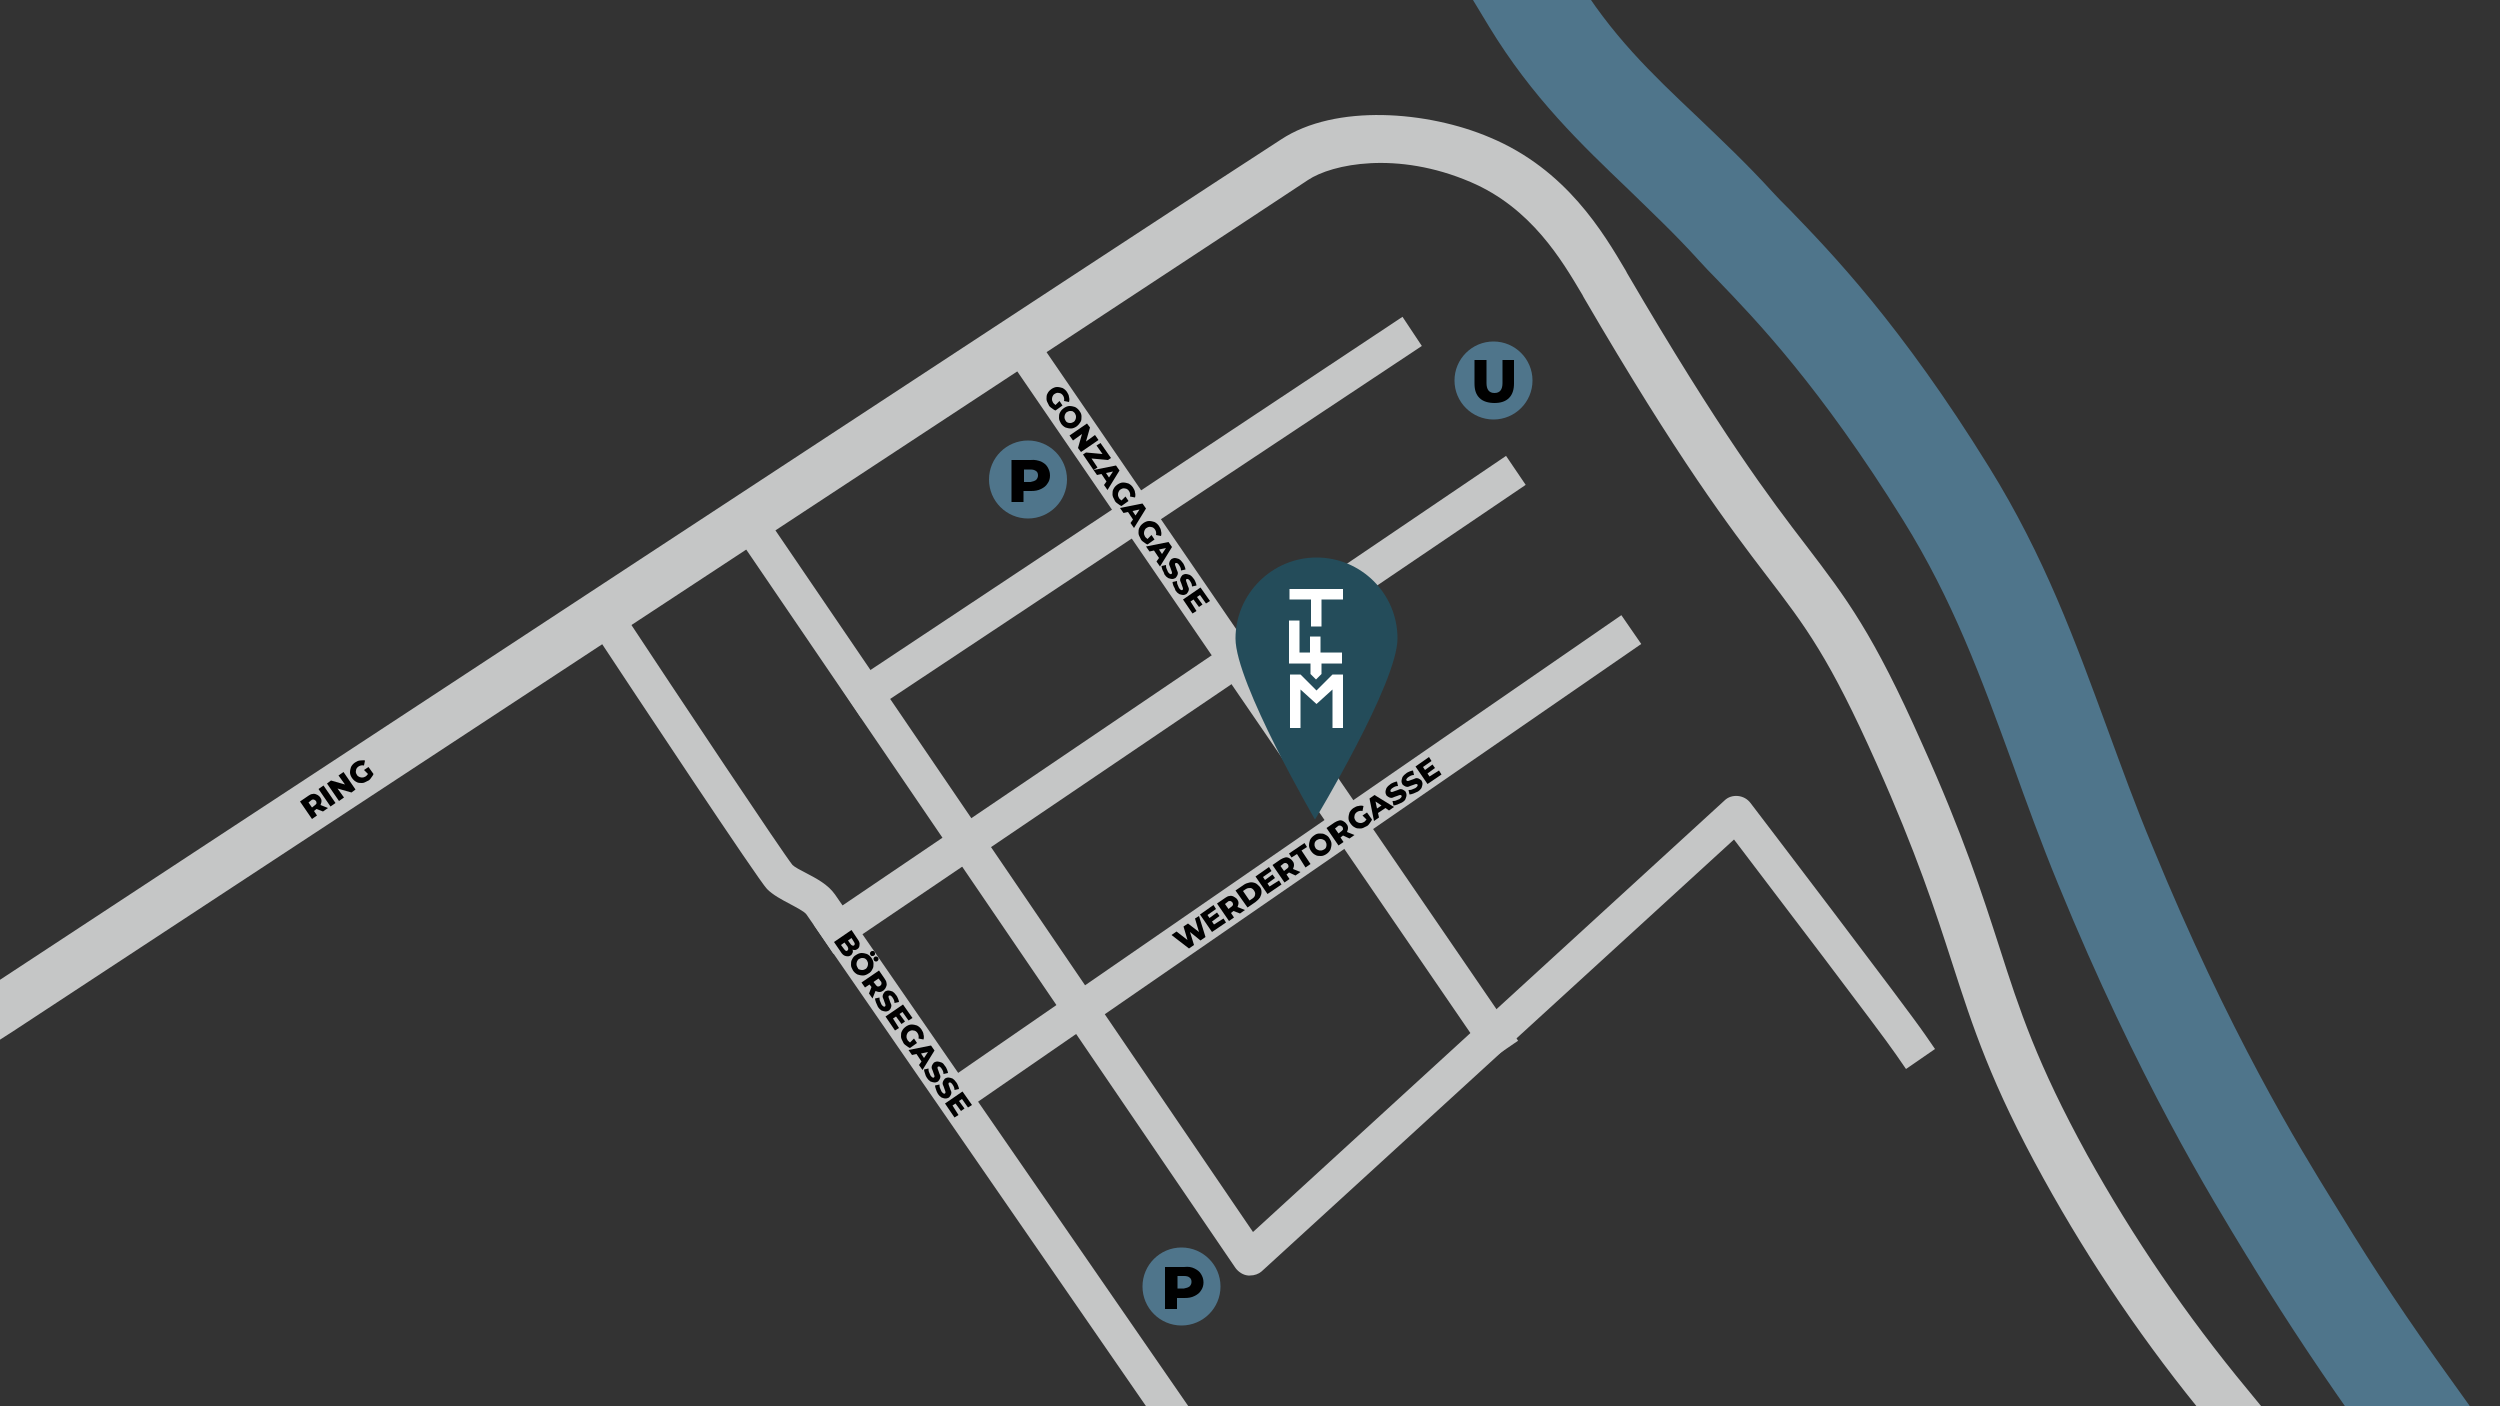 <svg xmlns="http://www.w3.org/2000/svg" xmlns:xlink="http://www.w3.org/1999/xlink" id="Ebene_1" x="0px" y="0px" viewBox="0 0 500 281.2" style="enable-background:new 0 0 500 281.2;" xml:space="preserve"><rect x="0" y="0" width="500" height="281.2" fill="#333333" stroke="none"/><style type="text/css">	.st0{fill:#4F758B;}	.st1{fill:#C5C6C6;}	.st2{fill:#244C5A;}	.st3{fill:#FFFFFF;}	.st4{enable-background:new    ;}</style><g id="Ebene_1_00000060031527915788998640000001474527614981664405_"></g><g>	<path class="st0" d="M479,295.3l-5.8-8.1c-8.2-11.5-15.5-22.4-22.3-33.5c-0.5-0.8-1-1.7-1.6-2.6c-7-11.5-21.7-35.3-37.6-74.1  c-3.5-8.5-6.4-16.5-9.2-24.3c-6.4-17.5-11.9-32.6-21.9-48.7c-16.6-26.7-29.4-40-37.1-48c-1.5-1.5-2.7-2.8-3.8-4  c-4.7-5.2-9.5-9.7-14-14.1c-9.4-9-19.2-18.3-27.9-32.6l-5.2-8.6l17.1-10.4l5.2,8.6c7.3,12.1,15.3,19.7,24.6,28.5  c4.8,4.6,9.8,9.3,15,15c0.9,1,2.1,2.2,3.5,3.6c8.2,8.5,22.1,22.8,39.8,51.4c11.1,17.9,17.2,34.7,23.7,52.4c2.8,7.6,5.6,15.4,9,23.5  c15.3,37.3,29.4,60.2,36.2,71.2c0.6,1,1.1,1.8,1.6,2.6c6.5,10.7,13.5,21.2,21.5,32.3l5.8,8.1L479,295.3z"></path></g><g>	<path class="st1" d="M445,288.2l-3.2-3.9c-12.5-15.1-23.6-31.4-33.1-48.6c-10.5-19-14.1-30.2-18.3-43.2  c-3.3-10.2-7.1-21.9-15.1-39.8c-9.4-21.1-14.1-27.3-22-37.6c-7.4-9.7-17.6-23.1-36.6-55.7l-0.2-0.4c-4.1-6.9-10.2-17.4-22.4-22.6  c-14.7-6.3-27.7-3.6-32.5-0.4C254.8,40.6,5.3,204.5,2.7,206.2l-4.2,2.7l-5.5-8.4l4.2-2.7C7.5,191,249.3,32.2,256.2,27.9  c10.9-7.2,29.4-5.7,41.8-0.4c15.3,6.4,22.7,19.1,27.2,26.7l0.2,0.4c18.7,32,28.6,45.1,35.9,54.6c8,10.5,13.3,17.4,23.1,39.5  c8.3,18.4,12.1,30.3,15.5,40.8c4,12.5,7.5,23.2,17.5,41.4c9.2,16.6,20,32.4,32.1,47l3.2,3.9L445,288.2z"></path></g><g>	<path class="st1" d="M232.7,286.3l-2-2.9c-0.7-1-67.8-98.2-69.4-100.5c-0.4-0.6-2.2-1.5-3.3-2.1c-1.7-0.9-3.4-1.8-4.6-3  c-1.8-1.9-25.6-37.8-35.7-53.1l-1.9-2.9l5.8-3.9l1.9,2.9c13,19.7,33,49.7,35,52.2c0.4,0.4,1.7,1.1,2.7,1.6c2.1,1.1,4.4,2.3,5.8,4.3  c1.6,2.3,68.7,99.5,69.4,100.5l2,2.9L232.7,286.3z M158.6,173.1L158.6,173.1L158.6,173.1z"></path></g><g>	<path class="st1" d="M250,255.1c-0.1,0-0.3,0-0.4,0c-1-0.1-1.9-0.7-2.5-1.5L145.9,105l5.8-3.9l98.9,145.3l94.3-86.3  c0.7-0.7,1.7-1,2.7-0.9s1.9,0.6,2.5,1.4c1.3,1.7,31.2,40.9,34.9,46.3l2,2.9l-5.8,4l-2-2.9c-3-4.4-25.1-33.4-32.4-43l-94.5,86.4  C251.7,254.8,250.9,255.1,250,255.1z"></path></g><g>			<rect x="247.7" y="50.1" transform="matrix(0.825 -0.565 0.565 0.825 -33.861 166.096)" class="st1" width="7" height="175.3"></rect></g><g>			<rect x="150.3" y="137.4" transform="matrix(0.828 -0.561 0.561 0.828 -38.762 155.527)" class="st1" width="167.2" height="7"></rect></g><g>			<rect x="173.4" y="170.2" transform="matrix(0.823 -0.568 0.568 0.823 -53.128 176.704)" class="st1" width="167.7" height="7"></rect></g><path class="st2" d="M263.3,111.5c-8.9,0-16.2,7.3-16.2,16.2s15.9,36.2,15.9,36.2s16.5-27.3,16.5-36.2 C279.5,118.7,272.2,111.5,263.3,111.5z"></path><polygon class="st3" points="268.6,145.6 266.5,145.6 266.5,137.9 263.3,140.8 260.1,137.9 260.1,145.6 258,145.6 258,134.9  260.1,134.9 263.3,138.1 266.5,134.9 268.6,134.9 268.6,145.6 "></polygon><polygon class="st3" points="268.6,132.7 264.3,132.7 264.3,134.8 263.2,135.9 262.1,134.8 262.1,132.7 257.8,132.7 257.8,124.1  259.9,124.1 259.9,130.5 262,130.5 262,127.3 264.1,127.3 264.1,130.5 268.4,130.5 268.4,132.7 "></polygon><polygon class="st3" points="268.6,119.9 264.3,119.9 264.3,125.3 262.2,125.3 262.2,119.9 257.9,119.9 257.9,117.8 268.6,117.8  268.6,119.9 "></polygon><g class="st4">	<path d="M170.5,190.6c-0.1,0.2-0.2,0.4-0.4,0.5c-0.3,0.2-0.6,0.2-1,0.1s-0.7-0.4-1-0.9l-1.3-1.9l3.5-2.4l1.2,1.8  c0.3,0.4,0.5,0.8,0.4,1.2c0,0.3-0.1,0.6-0.4,0.8c-0.2,0.1-0.3,0.2-0.5,0.2s-0.4,0-0.5-0.1C170.6,190.2,170.6,190.4,170.5,190.6z   M169.5,190.1c0.2-0.2,0.2-0.4,0-0.8l-0.6-0.8l-0.7,0.5l0.6,0.8C169.1,190.2,169.3,190.3,169.5,190.1z M170.3,187.6l-0.7,0.5  l0.5,0.7c0.2,0.3,0.5,0.4,0.7,0.3c0.2-0.2,0.2-0.4,0-0.7L170.3,187.6z"></path>	<path d="M170.2,193c0-0.4,0-0.8,0.2-1.1c0.2-0.4,0.4-0.7,0.8-0.9c0.3-0.2,0.7-0.4,1.1-0.4c0.4,0,0.8,0.1,1.1,0.2  c0.4,0.2,0.7,0.5,0.9,0.8s0.4,0.7,0.4,1.1c0,0.4,0,0.8-0.2,1.1c-0.2,0.4-0.4,0.7-0.8,0.9c-0.3,0.2-0.7,0.4-1.1,0.4  c-0.4,0-0.8-0.1-1.1-0.2c-0.4-0.2-0.7-0.5-0.9-0.8C170.4,193.7,170.2,193.4,170.2,193z M171.9,193.9c0.2,0.1,0.4,0.1,0.6,0.1  c0.2,0,0.4-0.1,0.6-0.2c0.2-0.1,0.3-0.3,0.4-0.5c0.1-0.2,0.1-0.4,0.1-0.6c0-0.2-0.1-0.4-0.2-0.6c-0.1-0.2-0.3-0.3-0.4-0.4  c-0.2-0.1-0.4-0.1-0.6-0.1c-0.2,0-0.4,0.1-0.6,0.2s-0.3,0.3-0.4,0.5s-0.1,0.4-0.1,0.6c0,0.2,0.1,0.4,0.2,0.6  C171.6,193.7,171.7,193.9,171.9,193.9z M174,190.6c0-0.1,0.1-0.2,0.2-0.3c0.1-0.1,0.2-0.1,0.4-0.1s0.2,0.1,0.3,0.2  c0.1,0.1,0.1,0.2,0.1,0.4s-0.1,0.2-0.2,0.3c-0.1,0.1-0.2,0.1-0.4,0.1s-0.2-0.1-0.3-0.2C174,190.9,174,190.7,174,190.6z   M174.7,191.7c0-0.1,0.1-0.2,0.2-0.3c0.1-0.1,0.2-0.1,0.4-0.1c0.1,0,0.2,0.1,0.3,0.2c0.1,0.1,0.1,0.2,0.1,0.4  c0,0.1-0.1,0.2-0.2,0.3c-0.1,0.1-0.2,0.1-0.4,0.1c-0.1,0-0.2-0.1-0.3-0.2C174.7,191.9,174.7,191.8,174.7,191.7z"></path>	<path d="M174.3,197.4l-0.4-0.5l-0.9,0.6l-0.7-1l3.5-2.4l1.1,1.6c0.2,0.3,0.4,0.6,0.4,0.9c0.1,0.3,0,0.6-0.1,0.8  c-0.1,0.3-0.3,0.5-0.5,0.7c-0.3,0.2-0.5,0.3-0.8,0.3s-0.5-0.1-0.8-0.2l-0.6,1.5l-0.7-1L174.3,197.4z M176.3,196.7  c0-0.2,0-0.3-0.2-0.5l-0.4-0.5l-1,0.7l0.4,0.5c0.1,0.2,0.3,0.3,0.4,0.4c0.2,0,0.3,0,0.5-0.1C176.2,197,176.3,196.9,176.3,196.7z"></path>	<path d="M175.2,200.5c-0.1-0.3-0.2-0.6-0.2-0.8l0.9-0.2c0,0.2,0,0.5,0.1,0.7s0.2,0.5,0.3,0.7c0.3,0.4,0.5,0.5,0.7,0.4  c0.1-0.1,0.1-0.2,0.1-0.3s-0.1-0.3-0.2-0.6c-0.1-0.3-0.2-0.6-0.3-0.8s-0.1-0.4,0-0.7c0.1-0.2,0.2-0.4,0.4-0.6  c0.2-0.1,0.4-0.2,0.7-0.2c0.2,0,0.5,0.1,0.8,0.2c0.3,0.2,0.5,0.4,0.7,0.7c0.2,0.2,0.3,0.5,0.4,0.7c0.1,0.3,0.2,0.5,0.2,0.7  l-0.9,0.2c0-0.5-0.2-0.8-0.4-1.1c-0.1-0.2-0.3-0.3-0.4-0.4c-0.1,0-0.2,0-0.3,0c-0.1,0.1-0.1,0.2-0.1,0.3s0.1,0.3,0.2,0.6  c0.1,0.3,0.2,0.6,0.3,0.8s0.1,0.4,0,0.7s-0.2,0.4-0.4,0.6c-0.2,0.1-0.4,0.2-0.7,0.2c-0.2,0-0.5-0.1-0.8-0.2  c-0.3-0.2-0.5-0.4-0.7-0.7C175.5,201.1,175.3,200.8,175.2,200.5z"></path>	<path d="M179.8,205.6l-0.8,0.5l-1.9-2.8l3.5-2.4l1.9,2.7l-0.8,0.5l-1.2-1.7l-0.6,0.4l1.1,1.5l-0.7,0.5l-1.1-1.5l-0.6,0.4  L179.8,205.6z"></path>	<path d="M182.8,207.7l0.6,0.9l-1.4,1c-0.3-0.1-0.5-0.3-0.8-0.5s-0.5-0.4-0.6-0.7c-0.2-0.4-0.4-0.7-0.4-1.1c0-0.4,0-0.8,0.2-1.1  c0.2-0.4,0.4-0.6,0.8-0.9c0.3-0.2,0.7-0.4,1.1-0.4c0.4,0,0.8,0.1,1.1,0.2c0.4,0.2,0.7,0.5,0.9,0.8s0.4,0.7,0.4,1  c0.1,0.3,0.1,0.7,0,1l-1-0.2c0.1-0.4,0-0.8-0.2-1.1s-0.5-0.5-0.8-0.5c-0.3-0.1-0.6,0-0.9,0.2c-0.2,0.1-0.3,0.3-0.4,0.5  c-0.1,0.2-0.1,0.4-0.1,0.6c0,0.2,0.1,0.4,0.2,0.6c0.1,0.2,0.3,0.3,0.5,0.5L182.8,207.7z"></path>	<path d="M184.3,212.3l-1-1.5l-0.9,0.2l-0.7-1l4.5-0.9l0.7,1l-2.4,3.9l-0.7-1L184.3,212.3z M184.8,211.6l0.8-1.2l-1.4,0.3  L184.8,211.6z"></path>	<path d="M185,214.7c-0.1-0.3-0.2-0.6-0.2-0.8l0.9-0.2c0,0.2,0,0.5,0.1,0.7s0.2,0.5,0.3,0.7c0.3,0.4,0.5,0.5,0.7,0.4  c0.1-0.1,0.1-0.2,0.1-0.3s-0.1-0.3-0.2-0.6c-0.1-0.3-0.2-0.6-0.3-0.8s-0.1-0.4,0-0.7c0.1-0.2,0.2-0.4,0.4-0.6  c0.2-0.1,0.4-0.2,0.7-0.2c0.2,0,0.5,0.1,0.8,0.2s0.5,0.4,0.7,0.7c0.2,0.2,0.3,0.5,0.4,0.7c0.1,0.3,0.2,0.5,0.2,0.7l-0.9,0.2  c0-0.5-0.2-0.8-0.4-1.1c-0.1-0.2-0.3-0.3-0.4-0.4c-0.1,0-0.2,0-0.3,0c-0.1,0.1-0.1,0.2-0.1,0.3s0.1,0.3,0.2,0.6  c0.1,0.3,0.2,0.6,0.3,0.8s0.1,0.4,0,0.7c-0.1,0.2-0.2,0.4-0.4,0.6c-0.2,0.1-0.4,0.2-0.7,0.2c-0.2,0-0.5-0.1-0.8-0.2  c-0.3-0.2-0.5-0.4-0.7-0.7C185.2,215.3,185.1,215.1,185,214.7z"></path>	<path d="M187.2,217.9c-0.1-0.3-0.2-0.6-0.2-0.8l0.9-0.2c0,0.2,0,0.5,0.1,0.7s0.2,0.5,0.3,0.7c0.3,0.4,0.5,0.5,0.7,0.4  c0.1-0.1,0.1-0.2,0.1-0.3s-0.1-0.3-0.2-0.6c-0.1-0.3-0.2-0.6-0.3-0.8s-0.1-0.4,0-0.7c0.1-0.2,0.2-0.4,0.4-0.6  c0.2-0.1,0.4-0.2,0.7-0.2c0.2,0,0.5,0.1,0.8,0.2c0.3,0.2,0.5,0.4,0.7,0.7c0.2,0.2,0.3,0.5,0.4,0.7c0.1,0.3,0.2,0.5,0.2,0.7  l-0.9,0.2c0-0.5-0.2-0.8-0.4-1.1c-0.1-0.2-0.3-0.3-0.4-0.4c-0.1,0-0.2,0-0.3,0c-0.1,0.1-0.1,0.2-0.1,0.3s0.1,0.3,0.2,0.6  c0.1,0.3,0.2,0.6,0.3,0.8s0.1,0.4,0,0.7c-0.1,0.2-0.2,0.4-0.4,0.6c-0.2,0.1-0.4,0.2-0.7,0.2s-0.5-0.1-0.8-0.2  c-0.3-0.2-0.5-0.4-0.7-0.7C187.4,218.5,187.3,218.2,187.2,217.9z"></path>	<path d="M191.7,223l-0.8,0.5l-1.9-2.8l3.5-2.4l1.9,2.7l-0.8,0.5l-1.2-1.7l-0.6,0.4l1.1,1.5l-0.7,0.5l-1.1-1.5l-0.6,0.4L191.7,223z"></path></g><g class="st4">	<path d="M239.8,183.2l1.3,4.2l-1,0.7l-2.1-1.7l0.8,2.6l-1,0.7l-3.5-2.7l1-0.7l2.2,1.7l-0.8-2.7l0.9-0.6l2.2,1.7l-0.8-2.7  L239.8,183.2z"></path>	<path d="M244.7,183.7l0.5,0.8l-2.8,1.9l-2.4-3.5l2.7-1.9l0.5,0.8l-1.7,1.2l0.4,0.6l1.5-1.1l0.5,0.7l-1.5,1.1l0.4,0.6L244.7,183.7z"></path>	<path d="M246.7,182.2l-0.5,0.4l0.6,0.9l-1,0.7l-2.4-3.5l1.6-1.1c0.3-0.2,0.6-0.4,0.9-0.4c0.3-0.1,0.6,0,0.8,0.1s0.5,0.3,0.7,0.5  c0.2,0.3,0.3,0.5,0.3,0.8s-0.1,0.5-0.2,0.8l1.5,0.6l-1,0.7L246.7,182.2z M246,180.2c-0.2,0-0.3,0-0.5,0.2l-0.5,0.4l0.7,1l0.5-0.4  c0.2-0.1,0.3-0.3,0.4-0.4c0-0.2,0-0.3-0.1-0.5C246.3,180.3,246.2,180.2,246,180.2z"></path>	<path d="M247.1,178.1l1.6-1.1c0.4-0.3,0.8-0.4,1.2-0.5s0.8,0,1.1,0.1s0.6,0.4,0.9,0.7s0.4,0.7,0.4,1.1s-0.1,0.7-0.3,1.1  c-0.2,0.3-0.5,0.6-0.9,0.9l-1.6,1.1L247.1,178.1z M250.5,179.7c0.3-0.2,0.5-0.5,0.5-0.7c0.1-0.3,0-0.6-0.2-0.9  c-0.2-0.3-0.5-0.5-0.7-0.5c-0.3,0-0.6,0-0.9,0.2l-0.6,0.4l1.3,1.9L250.5,179.7z"></path>	<path d="M255.8,176.1l0.5,0.8l-2.8,1.9l-2.4-3.5l2.7-1.9l0.5,0.8l-1.7,1.2l0.4,0.6l1.5-1.1l0.5,0.7l-1.5,1.1l0.4,0.6L255.8,176.1z"></path>	<path d="M257.8,174.5l-0.5,0.4l0.6,0.9l-1,0.7l-2.4-3.5l1.6-1.1c0.3-0.2,0.6-0.3,0.9-0.4c0.3-0.1,0.6,0,0.8,0.1s0.5,0.3,0.7,0.6  c0.2,0.2,0.3,0.5,0.3,0.8s-0.1,0.5-0.2,0.8l1.5,0.6l-1,0.7L257.8,174.5z M257.1,172.6c-0.2,0-0.3,0-0.5,0.2l-0.5,0.4l0.7,1l0.5-0.4  c0.2-0.1,0.3-0.3,0.4-0.4c0-0.2,0-0.3-0.1-0.5C257.4,172.7,257.3,172.6,257.1,172.6z"></path>	<path d="M259.4,170.8l-1.1,0.7l-0.5-0.8l3.1-2.1l0.5,0.8l-1.1,0.7l1.8,2.7l-1,0.7L259.4,170.8z"></path>	<path d="M264.2,171.2c-0.4,0-0.8,0-1.1-0.2c-0.4-0.2-0.6-0.4-0.9-0.8c-0.2-0.3-0.4-0.7-0.4-1.1s0.1-0.8,0.2-1.1  c0.2-0.4,0.5-0.7,0.8-0.9c0.4-0.3,0.7-0.4,1.1-0.4s0.8,0,1.1,0.2c0.4,0.2,0.7,0.4,0.9,0.8c0.2,0.3,0.4,0.7,0.4,1.1  c0,0.4-0.1,0.8-0.2,1.1c-0.2,0.4-0.5,0.7-0.8,0.9S264.6,171.2,264.2,171.2z M265.2,169.5c0.1-0.2,0.1-0.4,0.1-0.6  c0-0.2-0.1-0.4-0.2-0.6c-0.1-0.2-0.3-0.3-0.5-0.4c-0.2-0.1-0.4-0.1-0.6-0.1s-0.4,0.1-0.6,0.2c-0.2,0.1-0.3,0.3-0.4,0.4  c-0.1,0.2-0.1,0.4-0.1,0.6c0,0.2,0.1,0.4,0.2,0.6c0.1,0.2,0.3,0.3,0.5,0.4c0.2,0.1,0.4,0.1,0.6,0.1s0.4-0.1,0.6-0.2  C265,169.8,265.1,169.7,265.2,169.5z"></path>	<path d="M268.6,167.1l-0.5,0.4l0.6,0.9l-1,0.7l-2.4-3.5l1.6-1.1c0.3-0.2,0.6-0.3,0.9-0.4c0.3-0.1,0.6,0,0.8,0.1s0.5,0.3,0.7,0.6  c0.2,0.2,0.3,0.5,0.3,0.8s-0.1,0.5-0.2,0.8l1.5,0.6l-1,0.7L268.6,167.1z M268,165.1c-0.2,0-0.3,0-0.5,0.2l-0.5,0.4l0.7,1l0.5-0.4  c0.2-0.1,0.3-0.3,0.4-0.4c0-0.2,0-0.3-0.1-0.5C268.3,165.2,268.1,165.1,268,165.1z"></path>	<path d="M272.5,163.1l0.9-0.6l1,1.4c-0.1,0.3-0.3,0.5-0.5,0.8s-0.4,0.5-0.7,0.6c-0.4,0.2-0.7,0.4-1.1,0.4s-0.8,0-1.1-0.2  c-0.4-0.2-0.6-0.4-0.9-0.8s-0.4-0.7-0.4-1.1c0-0.4,0.1-0.8,0.2-1.1c0.2-0.4,0.5-0.7,0.8-0.9s0.7-0.4,1-0.4c0.3-0.1,0.7-0.1,1,0  l-0.2,1c-0.4-0.1-0.8,0-1.1,0.2c-0.3,0.2-0.5,0.5-0.5,0.8c-0.1,0.3,0,0.6,0.2,0.9c0.1,0.2,0.3,0.3,0.5,0.4c0.2,0.1,0.4,0.1,0.6,0.1  s0.4-0.1,0.6-0.2c0.2-0.1,0.3-0.3,0.5-0.5L272.5,163.1z"></path>	<path d="M277.1,161.6l-1.5,1l0.2,0.9l-1,0.7l-0.9-4.5l1-0.7l3.9,2.4l-1,0.7L277.1,161.6z M276.3,161.1l-1.2-0.8l0.3,1.4  L276.3,161.1z"></path>	<path d="M279.5,160.9c-0.3,0.1-0.6,0.2-0.8,0.2l-0.2-0.9c0.2,0,0.5,0,0.7-0.1s0.5-0.2,0.7-0.3c0.4-0.3,0.5-0.5,0.4-0.7  c-0.1-0.1-0.2-0.1-0.3-0.1c-0.1,0-0.3,0.1-0.6,0.2c-0.3,0.1-0.6,0.2-0.8,0.3c-0.2,0.1-0.4,0.1-0.7,0c-0.2-0.1-0.4-0.2-0.6-0.4  c-0.1-0.2-0.2-0.4-0.2-0.7s0.1-0.5,0.2-0.8c0.2-0.3,0.4-0.5,0.7-0.7c0.2-0.2,0.5-0.3,0.7-0.4c0.3-0.1,0.5-0.2,0.7-0.2l0.2,0.9  c-0.5,0-0.8,0.2-1.1,0.4c-0.2,0.1-0.3,0.3-0.4,0.4c0,0.1,0,0.2,0,0.3c0.1,0.1,0.2,0.1,0.3,0.1c0.1,0,0.3-0.1,0.6-0.2  c0.3-0.1,0.6-0.2,0.8-0.3s0.4-0.1,0.7,0c0.2,0.1,0.4,0.2,0.6,0.4c0.1,0.2,0.2,0.4,0.2,0.7s-0.1,0.5-0.2,0.8s-0.4,0.5-0.7,0.7  C280.1,160.6,279.8,160.8,279.5,160.9z"></path>	<path d="M282.7,158.7c-0.3,0.1-0.6,0.2-0.8,0.2l-0.2-0.9c0.2,0,0.5,0,0.7-0.1s0.5-0.2,0.7-0.3c0.4-0.3,0.5-0.5,0.4-0.7  c-0.1-0.1-0.2-0.1-0.3-0.1c-0.1,0-0.3,0.1-0.6,0.2c-0.3,0.1-0.6,0.2-0.8,0.3c-0.2,0.1-0.4,0.1-0.7,0c-0.2-0.1-0.4-0.2-0.6-0.4  c-0.1-0.2-0.2-0.4-0.2-0.7c0-0.2,0.1-0.5,0.2-0.8c0.2-0.3,0.4-0.5,0.7-0.7c0.2-0.2,0.5-0.3,0.7-0.4c0.3-0.1,0.5-0.2,0.7-0.2  l0.2,0.9c-0.5,0-0.8,0.2-1.1,0.4c-0.2,0.1-0.3,0.3-0.4,0.4s0,0.2,0,0.3c0.1,0.1,0.2,0.1,0.3,0.1c0.1,0,0.3-0.1,0.6-0.2  c0.3-0.1,0.6-0.2,0.8-0.3c0.2-0.1,0.4-0.1,0.7,0c0.2,0.1,0.4,0.2,0.6,0.4c0.1,0.2,0.2,0.4,0.2,0.7c0,0.2-0.1,0.5-0.2,0.8  c-0.2,0.3-0.4,0.5-0.7,0.7C283.3,158.4,283,158.6,282.7,158.7z"></path>	<path d="M287.8,154.1l0.5,0.8l-2.8,1.9l-2.4-3.5l2.7-1.9l0.5,0.8l-1.7,1.2l0.4,0.6l1.5-1.1l0.5,0.7l-1.5,1.1l0.4,0.6L287.8,154.1z"></path></g><g class="st4">	<path d="M63.3,161.8l-0.5,0.4l0.6,0.9l-1,0.7l-2.4-3.5l1.6-1.1c0.3-0.2,0.6-0.4,0.9-0.4c0.3-0.1,0.6,0,0.8,0.1  c0.3,0.1,0.5,0.3,0.7,0.5c0.2,0.3,0.3,0.5,0.3,0.8s-0.1,0.5-0.2,0.8l1.5,0.6l-1,0.7L63.3,161.8z M62.7,159.9c-0.2,0-0.3,0-0.5,0.2  l-0.5,0.4l0.7,1l0.5-0.4c0.2-0.1,0.3-0.3,0.4-0.4c0-0.2,0-0.3-0.1-0.5C63,160,62.8,159.9,62.7,159.9z"></path>	<path d="M63.7,157.8l1-0.7l2.4,3.5l-1,0.7L63.7,157.8z"></path>	<path d="M68.7,154.4l2.4,3.5l-0.8,0.6l-2.8-0.8l1.3,1.8l-1,0.7l-2.4-3.5l0.8-0.6l2.8,0.8l-1.3-1.8L68.7,154.4z"></path>	<path d="M72.8,154l0.9-0.6l1,1.4c-0.1,0.3-0.3,0.5-0.5,0.8s-0.4,0.5-0.7,0.6c-0.4,0.2-0.7,0.4-1.1,0.4s-0.8,0-1.1-0.2  c-0.4-0.2-0.6-0.4-0.9-0.8c-0.2-0.3-0.4-0.7-0.4-1.1s0.1-0.8,0.2-1.1c0.2-0.4,0.5-0.7,0.8-0.9s0.7-0.4,1-0.4s0.7-0.1,1,0l-0.2,1  c-0.4-0.1-0.8,0-1.1,0.2c-0.3,0.2-0.5,0.5-0.5,0.8c-0.1,0.3,0,0.6,0.2,0.9c0.1,0.2,0.3,0.3,0.5,0.4c0.2,0.1,0.4,0.1,0.6,0.1  s0.4-0.1,0.6-0.2c0.2-0.1,0.3-0.3,0.5-0.5L72.8,154z"></path></g><g>			<rect x="159.1" y="100.1" transform="matrix(0.833 -0.553 0.553 0.833 -19.508 142.394)" class="st1" width="134.6" height="7"></rect></g><g class="st4">	<path d="M211.9,80.2l0.6,0.9l-1.4,1c-0.3-0.1-0.5-0.3-0.8-0.5s-0.5-0.4-0.6-0.7c-0.2-0.4-0.4-0.7-0.4-1.1s0-0.8,0.2-1.1  c0.2-0.4,0.4-0.6,0.8-0.9c0.3-0.2,0.7-0.4,1.1-0.4c0.4,0,0.8,0.1,1.1,0.2c0.4,0.2,0.7,0.5,0.9,0.8s0.4,0.7,0.4,1  c0.1,0.3,0.1,0.7,0,1l-1-0.2c0.1-0.4,0-0.8-0.2-1.1c-0.2-0.3-0.5-0.5-0.8-0.5c-0.3-0.1-0.6,0-0.9,0.2c-0.2,0.1-0.3,0.3-0.4,0.5  c-0.1,0.2-0.1,0.4-0.1,0.6s0.1,0.4,0.2,0.6c0.1,0.2,0.3,0.3,0.5,0.5L211.9,80.2z"></path>	<path d="M211.8,83.6c0-0.4,0-0.8,0.2-1.1c0.2-0.4,0.4-0.6,0.8-0.9c0.3-0.2,0.7-0.4,1.1-0.4c0.4,0,0.8,0.1,1.1,0.2  c0.4,0.2,0.7,0.5,0.9,0.8c0.3,0.4,0.4,0.7,0.4,1.1s0,0.8-0.2,1.1s-0.4,0.6-0.8,0.9c-0.3,0.2-0.7,0.4-1.1,0.4  c-0.4,0-0.8-0.1-1.1-0.2c-0.4-0.2-0.7-0.5-0.9-0.8C212,84.3,211.8,84,211.8,83.6z M213.5,84.5c0.2,0.1,0.4,0.1,0.6,0.1  s0.4-0.1,0.6-0.2c0.2-0.1,0.3-0.3,0.4-0.5c0.1-0.2,0.1-0.4,0.1-0.6s-0.1-0.4-0.2-0.6c-0.1-0.2-0.3-0.3-0.4-0.4s-0.4-0.1-0.6-0.1  c-0.2,0-0.4,0.1-0.6,0.2c-0.2,0.1-0.3,0.3-0.4,0.5c-0.1,0.2-0.1,0.4-0.1,0.6s0.1,0.4,0.2,0.6S213.3,84.4,213.5,84.5z"></path>	<path d="M219.7,88l-3.5,2.4l-0.6-0.8l0.8-2.8l-1.8,1.3l-0.7-1l3.5-2.4l0.6,0.8l-0.8,2.8L219,87L219.7,88z"></path>	<path d="M219.5,93.5l-0.8,0.5l-2.1-3.1l0.6-0.4l3.3,0.3l-1.2-1.7l0.8-0.5l2.1,3l-0.6,0.4l-3.3-0.3L219.5,93.5z"></path>	<path d="M221.3,96.3l-1-1.5l-0.9,0.2l-0.7-1l4.5-0.9l0.7,1l-2.4,3.9l-0.7-1L221.3,96.3z M221.8,95.5l0.8-1.2l-1.4,0.3L221.8,95.5z"></path>	<path d="M225.1,99.3l0.6,0.9l-1.4,1c-0.3-0.1-0.5-0.3-0.8-0.5s-0.5-0.4-0.6-0.7c-0.2-0.4-0.4-0.7-0.4-1.1s0-0.8,0.2-1.1  c0.2-0.4,0.4-0.6,0.8-0.9c0.3-0.2,0.7-0.4,1.1-0.4s0.8,0.1,1.1,0.2c0.4,0.2,0.7,0.5,0.9,0.8s0.4,0.7,0.4,1c0.1,0.3,0.1,0.7,0,1  l-1-0.2c0.1-0.4,0-0.8-0.2-1.1c-0.2-0.3-0.5-0.5-0.8-0.5c-0.3-0.1-0.6,0-0.9,0.2c-0.2,0.1-0.3,0.3-0.4,0.5  c-0.1,0.2-0.1,0.4-0.1,0.6s0.1,0.4,0.2,0.6c0.1,0.2,0.3,0.3,0.5,0.5L225.1,99.3z"></path>	<path d="M226.6,103.9l-1-1.5l-0.9,0.2l-0.7-1l4.5-0.9l0.7,1l-2.4,3.9l-0.7-1L226.6,103.9z M227.1,103.1l0.8-1.2l-1.4,0.3  L227.1,103.1z"></path>	<path d="M230.3,107l0.6,0.9l-1.4,1c-0.3-0.1-0.5-0.3-0.8-0.5s-0.5-0.4-0.6-0.7c-0.2-0.4-0.4-0.7-0.4-1.1s0-0.8,0.2-1.1  c0.2-0.4,0.4-0.6,0.8-0.9c0.3-0.2,0.7-0.4,1.1-0.4c0.4,0,0.8,0.1,1.1,0.2c0.4,0.2,0.7,0.5,0.9,0.8s0.4,0.7,0.4,1  c0.1,0.3,0.1,0.7,0,1l-1-0.2c0.1-0.4,0-0.8-0.2-1.1c-0.2-0.3-0.5-0.5-0.8-0.5c-0.3-0.1-0.6,0-0.9,0.2c-0.2,0.1-0.3,0.3-0.4,0.5  c-0.1,0.2-0.1,0.4-0.1,0.6s0.1,0.4,0.2,0.6c0.1,0.2,0.3,0.3,0.5,0.5L230.3,107z"></path>	<path d="M231.8,111.6l-1-1.5l-0.9,0.2l-0.7-1l4.5-0.9l0.7,1l-2.4,3.9l-0.7-1L231.8,111.6z M232.4,110.8l0.8-1.2l-1.4,0.3  L232.4,110.8z"></path>	<path d="M232.5,114c-0.1-0.3-0.2-0.6-0.2-0.8l0.9-0.2c0,0.2,0,0.5,0.1,0.7s0.2,0.5,0.3,0.7c0.3,0.4,0.5,0.5,0.7,0.4  c0.1-0.1,0.1-0.2,0.1-0.3c0-0.1-0.1-0.3-0.2-0.6c-0.1-0.3-0.2-0.6-0.3-0.8c-0.1-0.2-0.1-0.4,0-0.7s0.2-0.4,0.4-0.6  c0.2-0.1,0.4-0.2,0.7-0.2c0.2,0,0.5,0.1,0.8,0.2c0.3,0.2,0.5,0.4,0.7,0.7c0.2,0.2,0.3,0.5,0.4,0.7c0.1,0.3,0.2,0.5,0.2,0.7  l-0.9,0.2c0-0.5-0.2-0.8-0.4-1.1c-0.1-0.2-0.3-0.3-0.4-0.4c-0.1,0-0.2,0-0.3,0c-0.1,0.1-0.1,0.2-0.1,0.3c0,0.1,0.1,0.3,0.2,0.6  c0.1,0.3,0.2,0.6,0.3,0.8c0.1,0.2,0.1,0.4,0,0.7c-0.1,0.2-0.2,0.4-0.4,0.6c-0.2,0.1-0.4,0.2-0.7,0.2c-0.2,0-0.5-0.1-0.8-0.2  c-0.3-0.2-0.5-0.4-0.7-0.7C232.8,114.6,232.7,114.3,232.5,114z"></path>	<path d="M234.7,117.2c-0.1-0.3-0.2-0.6-0.2-0.8l0.9-0.2c0,0.2,0,0.5,0.1,0.7s0.2,0.5,0.3,0.7c0.3,0.4,0.5,0.5,0.7,0.4  c0.1-0.1,0.1-0.2,0.1-0.3c0-0.1-0.1-0.3-0.2-0.6c-0.1-0.3-0.2-0.6-0.3-0.8c-0.1-0.2-0.1-0.4,0-0.7c0.1-0.2,0.2-0.4,0.4-0.6  c0.2-0.1,0.4-0.2,0.7-0.2c0.2,0,0.5,0.1,0.8,0.2c0.3,0.2,0.5,0.4,0.7,0.7c0.2,0.2,0.3,0.5,0.4,0.7c0.1,0.3,0.2,0.5,0.2,0.7  l-0.9,0.2c0-0.5-0.2-0.8-0.4-1.1c-0.1-0.2-0.3-0.3-0.4-0.4c-0.1,0-0.2,0-0.3,0c-0.1,0.1-0.1,0.2-0.1,0.3c0,0.1,0.1,0.3,0.2,0.6  c0.1,0.3,0.2,0.6,0.3,0.8s0.1,0.4,0,0.7c-0.1,0.2-0.2,0.4-0.4,0.6c-0.2,0.1-0.4,0.2-0.7,0.2c-0.2,0-0.5-0.1-0.8-0.2  c-0.3-0.2-0.5-0.4-0.7-0.7C235,117.8,234.9,117.5,234.7,117.2z"></path>	<path d="M239.3,122.2l-0.8,0.5l-1.9-2.8l3.5-2.4l1.9,2.7l-0.8,0.5L240,119l-0.6,0.4l1.1,1.5l-0.7,0.5l-1.1-1.5l-0.6,0.4  L239.3,122.2z"></path></g><circle class="st0" cx="205.6" cy="95.9" r="7.8"></circle><g class="st4">	<path d="M208.2,92.3c0.6,0.3,1,0.6,1.3,1.1s0.5,1,0.5,1.7s-0.2,1.2-0.5,1.6c-0.3,0.5-0.7,0.8-1.3,1.1c-0.6,0.3-1.2,0.4-2,0.4h-1.5  v2.2h-2.4V92h3.8C207,91.9,207.6,92.1,208.2,92.3z M207.2,96c0.2-0.2,0.4-0.5,0.4-0.9s-0.1-0.7-0.4-0.9s-0.6-0.3-1.1-0.3h-1.3v2.5  h1.3C206.6,96.3,206.9,96.2,207.2,96z"></path></g><circle class="st0" cx="236.3" cy="257.3" r="7.8"></circle><g class="st4">	<path d="M238.9,253.7c0.6,0.3,1,0.6,1.3,1.1s0.5,1,0.5,1.7c0,0.6-0.2,1.2-0.5,1.6c-0.3,0.5-0.7,0.8-1.3,1.1c-0.6,0.3-1.2,0.4-2,0.4  h-1.5v2.2H233v-8.4h3.8C237.7,253.3,238.3,253.4,238.9,253.7z M237.9,257.3c0.2-0.2,0.4-0.5,0.4-0.9s-0.1-0.7-0.4-0.9  c-0.2-0.2-0.6-0.3-1.1-0.3h-1.3v2.5h1.3C237.3,257.6,237.6,257.5,237.9,257.3z"></path></g><circle class="st0" cx="298.7" cy="76.1" r="7.8"></circle><g class="st4">	<path d="M295.9,79.6c-0.7-0.7-1-1.6-1-2.9V72h2.4v4.6c0,1.3,0.5,2,1.6,2s1.6-0.7,1.6-2V72h2.3v4.7c0,1.2-0.3,2.2-1,2.9  c-0.7,0.7-1.7,1-2.9,1S296.6,80.3,295.9,79.6z"></path></g></svg>